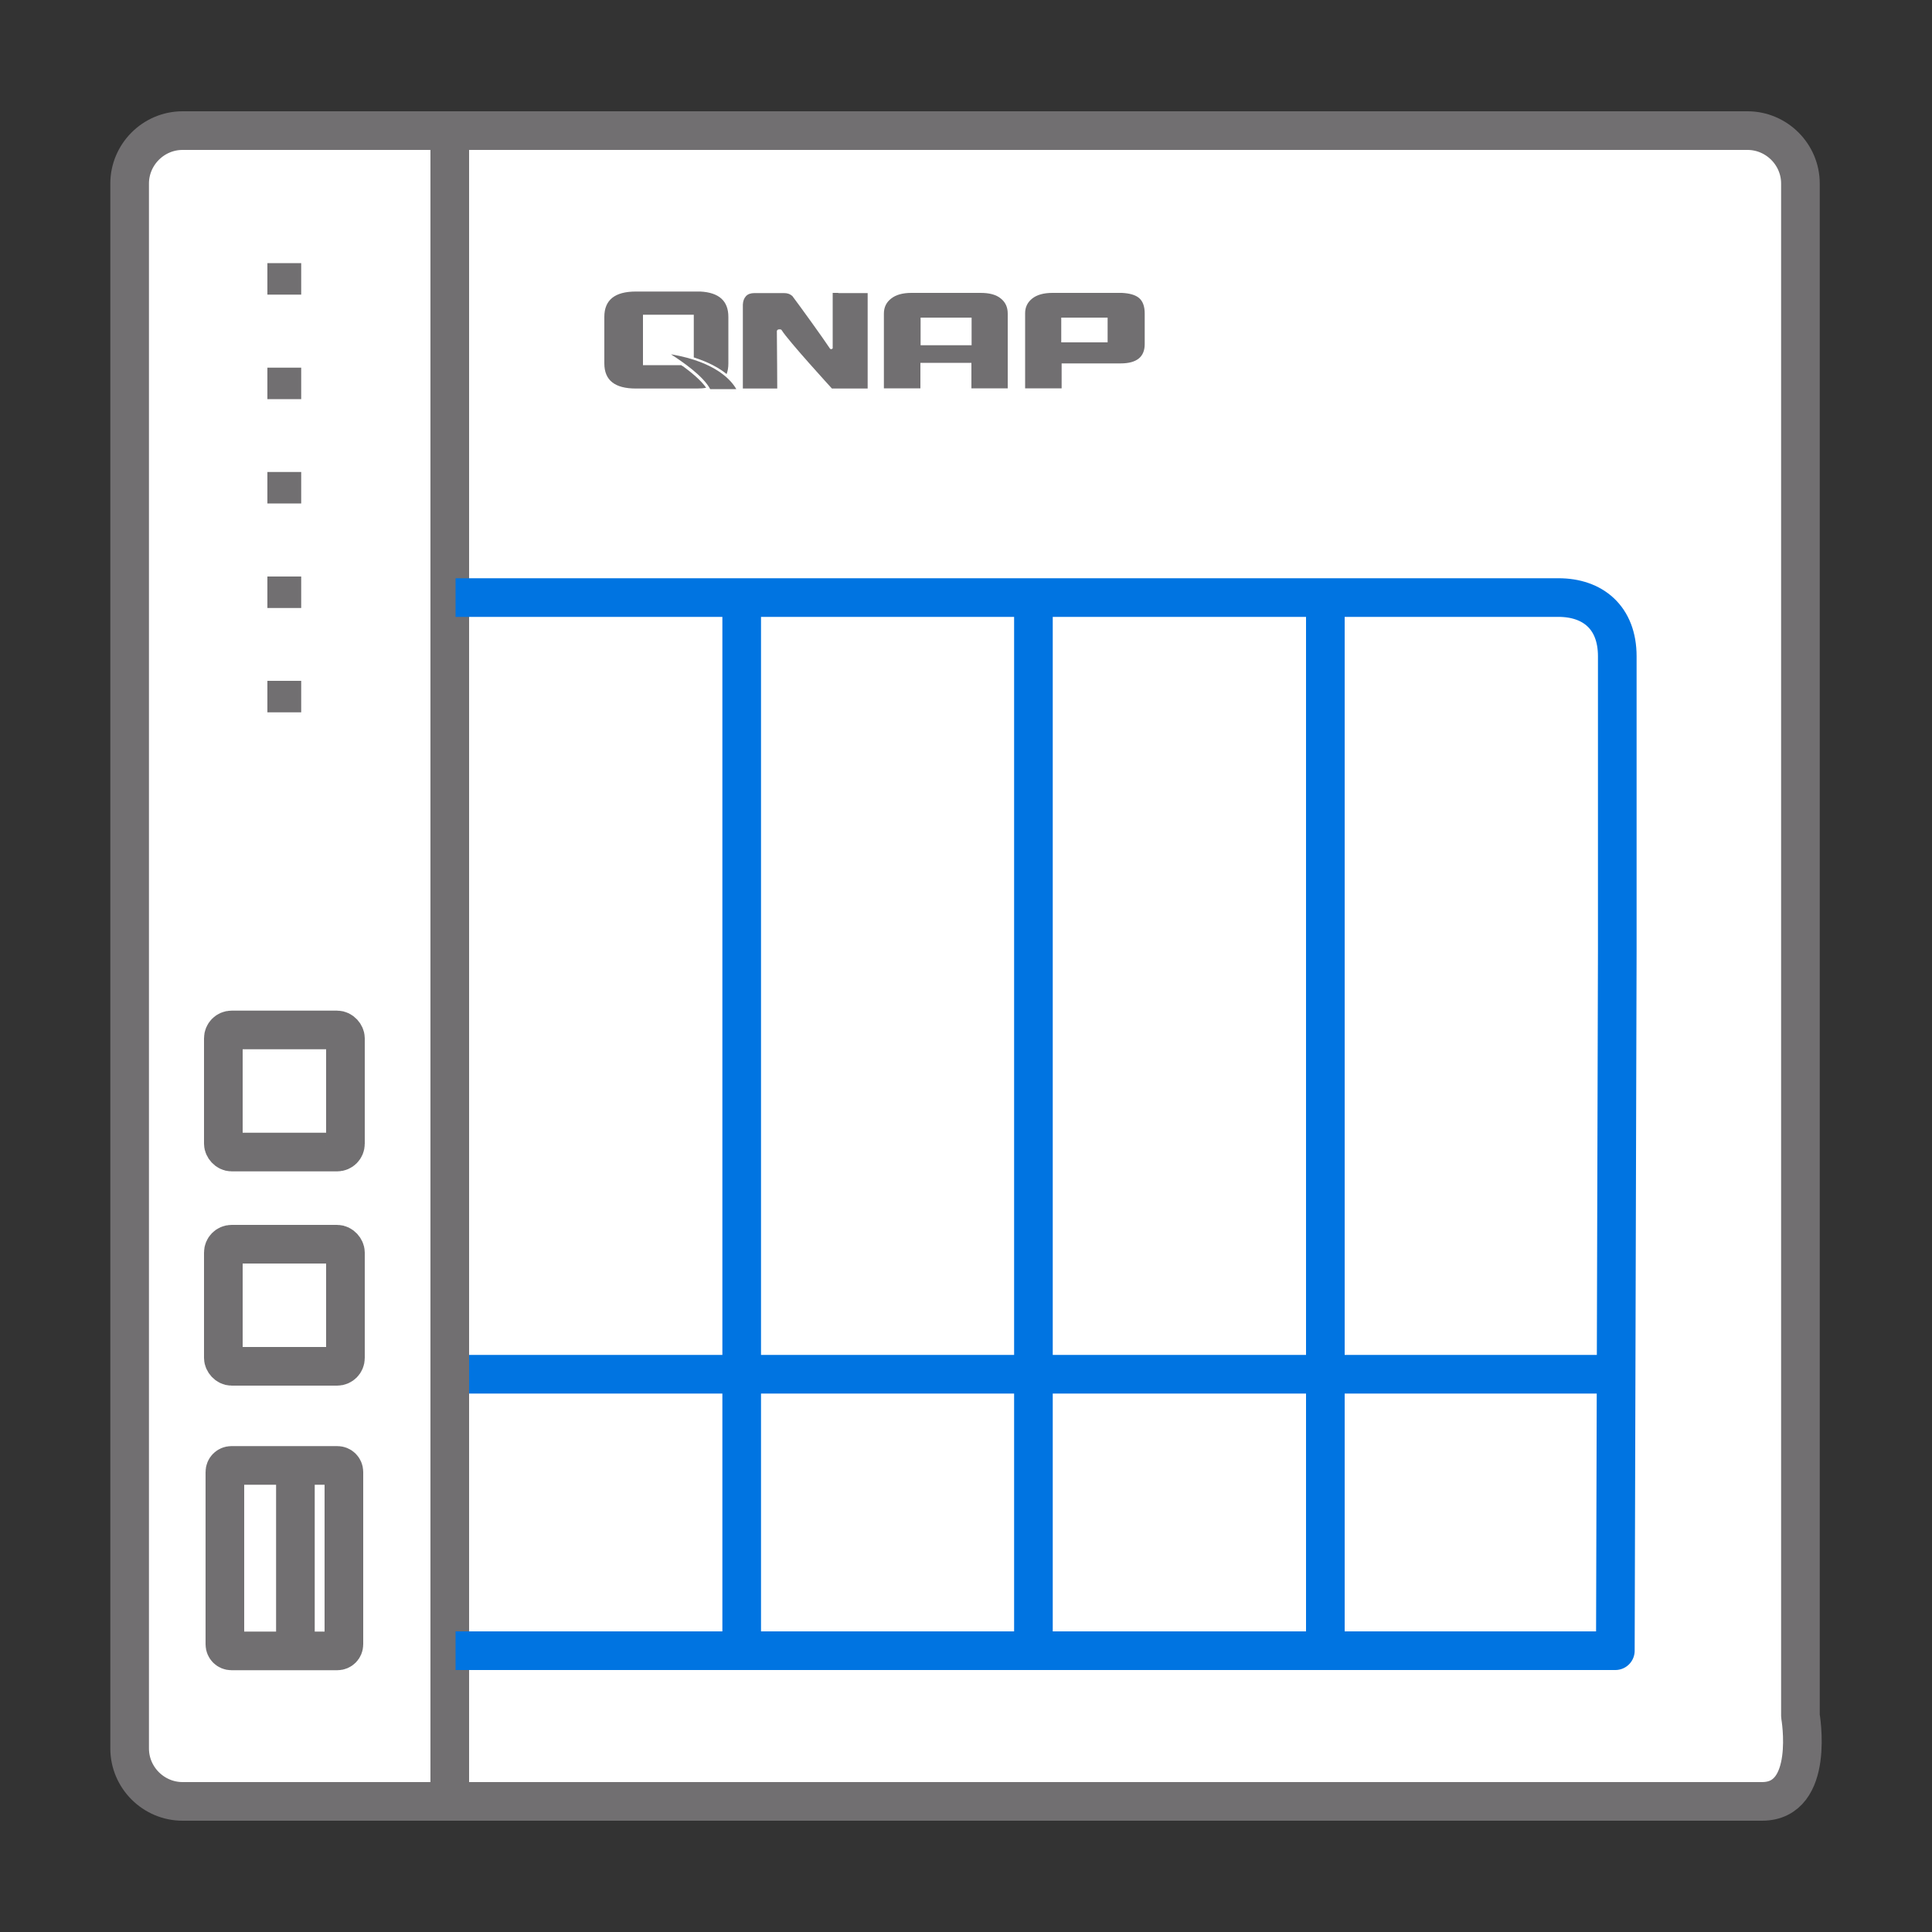 <svg xmlns="http://www.w3.org/2000/svg" id="uuid-417df854-592e-4899-8b9c-18eaf74825f4" viewBox="0 0 100 100"><rect x="0" y="0" width="100" height="100" fill="#333333" stroke="none"/><g id="uuid-b6dd6325-6c8c-4fb0-a254-193f16280867"><g id="uuid-ba82248c-8591-469e-bff8-3c383cadff2c"><path d="M59.95,93.24H9.45c-1.5,0-2.74-1.23-2.74-2.74V9.5c0-1.5,1.23-2.74,2.74-2.74h81c1.5,0,2.74,1.23,2.74,2.74v79.32s.78,4.42-1.99,4.42h-31.24Z" style="fill:#fff; stroke:#716f71; stroke-linejoin:round; stroke-width:2px;"></path><rect x="11.56" y="64.4" width="6.32" height="6.32" rx=".43" ry=".43" style="fill:none; stroke:#716f71; stroke-linejoin:round; stroke-width:2px;"></rect><rect x="11.56" y="53.31" width="6.32" height="6.32" rx=".43" ry=".43" style="fill:none; stroke:#716f71; stroke-linejoin:round; stroke-width:2px;"></rect><path d="M11.98,75.85h5.48c.19,0,.34.15.34.34v8.92c0,.19-.15.34-.34.34h-5.48c-.19,0-.34-.15-.34-.34v-8.92c0-.19.15-.34.34-.34Z" style="fill:none; stroke:#716f71; stroke-linejoin:round; stroke-width:2px;"></path><line x1="38.39" y1="30.93" x2="38.39" y2="85.83" style="fill:none; stroke:#0074e1; stroke-linejoin:round; stroke-width:2px;"></line><line x1="53.49" y1="30.93" x2="53.49" y2="85.44" style="fill:none; stroke:#0074e1; stroke-linejoin:round; stroke-width:2px;"></line><line x1="68.6" y1="30.93" x2="68.6" y2="85.27" style="fill:none; stroke:#0074e1; stroke-linejoin:round; stroke-width:2px;"></line><line x1="83.61" y1="71.13" x2="23.54" y2="71.13" style="fill:none; stroke:#0074e1; stroke-linejoin:round; stroke-width:2px;"></line><line x1="23.28" y1="6.76" x2="23.28" y2="93.24" style="fill:none; stroke:#716f71; stroke-linejoin:round; stroke-width:2px;"></line><path d="M23.58,85.44h60.03l.1-36.23v-15.24c0-2.02-1.28-3.04-3.04-3.04H23.58" style="fill:none; stroke:#0074e1; stroke-linejoin:round; stroke-width:2px;"></path></g><line x1="15.29" y1="85.27" x2="15.29" y2="75.85" style="fill:none; stroke:#716f71; stroke-linejoin:round; stroke-width:2px;"></line><path d="M52.17,20.1h-1.89v-1.32h-2.64v1.32h-1.89v-3.87c0-.33.13-.59.38-.78.24-.19.59-.29,1.04-.29h3.59c.45,0,.8.09,1.04.29.24.19.36.45.36.78v3.87ZM50.29,17.87v-1.43h-2.64v1.43h2.64Z" style="fill:#716f71; stroke-width:0px;"></path><path d="M58.94,15.41c-.19-.15-.48-.23-.87-.25h0s-.08,0-.08,0h-3.52c-.45,0-.8.1-1.04.29-.24.19-.37.44-.37.76h0s0,.02,0,.02h0v3.87h1.89v-1.29h3.05c.83,0,1.25-.33,1.25-1v-1.58c0-.38-.1-.65-.31-.82ZM57.33,17.72h-2.4v-1.28h2.4v1.28Z" style="fill:#716f71; stroke-width:0px;"></path><path d="M43.39,15.16h-.29v2.87s-.04.05-.09.04c0,0-.04,0-.06-.04-.32-.49-1.54-2.18-1.94-2.71,0,0,0,0,0,0h0s-.01-.01-.02-.02c0,0,0,0-.01,0-.1-.09-.23-.13-.41-.13h-1.52c-.19,0-.34.05-.44.16-.1.11-.15.25-.16.43h0v4.35h1.78s-.01-2.29-.02-2.97c0-.04.04-.11.18-.09,0,0,.05,0,.07.04h0c.34.55,2.6,3.02,2.6,3.02h1.85v-4.94h-1.52Z" style="fill:#716f71; stroke-width:0px;"></path><path d="M35.34,18.96s-.06-.04-.08-.06h-1.98v-2.61h2.63v2.21c.79.25,1.33.56,1.7.86.06-.16.09-.34.09-.55v-2.41c0-.82-.48-1.26-1.45-1.31h0s-.16,0-.16,0h-3.18c-1.09,0-1.63.44-1.63,1.31v2.41c0,.87.54,1.3,1.63,1.3h3.17c.17,0,.32-.01.47-.04-.26-.38-.76-.79-1.22-1.13Z" style="fill:#716f71; stroke-width:0px;"></path><path d="M34.73,18.34c.59.38,1.67,1.12,2.03,1.8h1.35c-.23-.41-1.01-1.4-3.37-1.8Z" style="fill:#716f71; stroke-width:0px;"></path><rect x="13.84" y="13.62" width="1.75" height="1.63" style="fill:#716f71; stroke-width:0px;"></rect><rect x="13.84" y="35.24" width="1.75" height="1.63" style="fill:#716f71; stroke-width:0px;"></rect><rect x="13.84" y="29.84" width="1.75" height="1.63" style="fill:#716f71; stroke-width:0px;"></rect><rect x="13.84" y="19.03" width="1.75" height="1.63" style="fill:#716f71; stroke-width:0px;"></rect><rect x="13.84" y="24.43" width="1.75" height="1.63" style="fill:#716f71; stroke-width:0px;"></rect></g></svg>